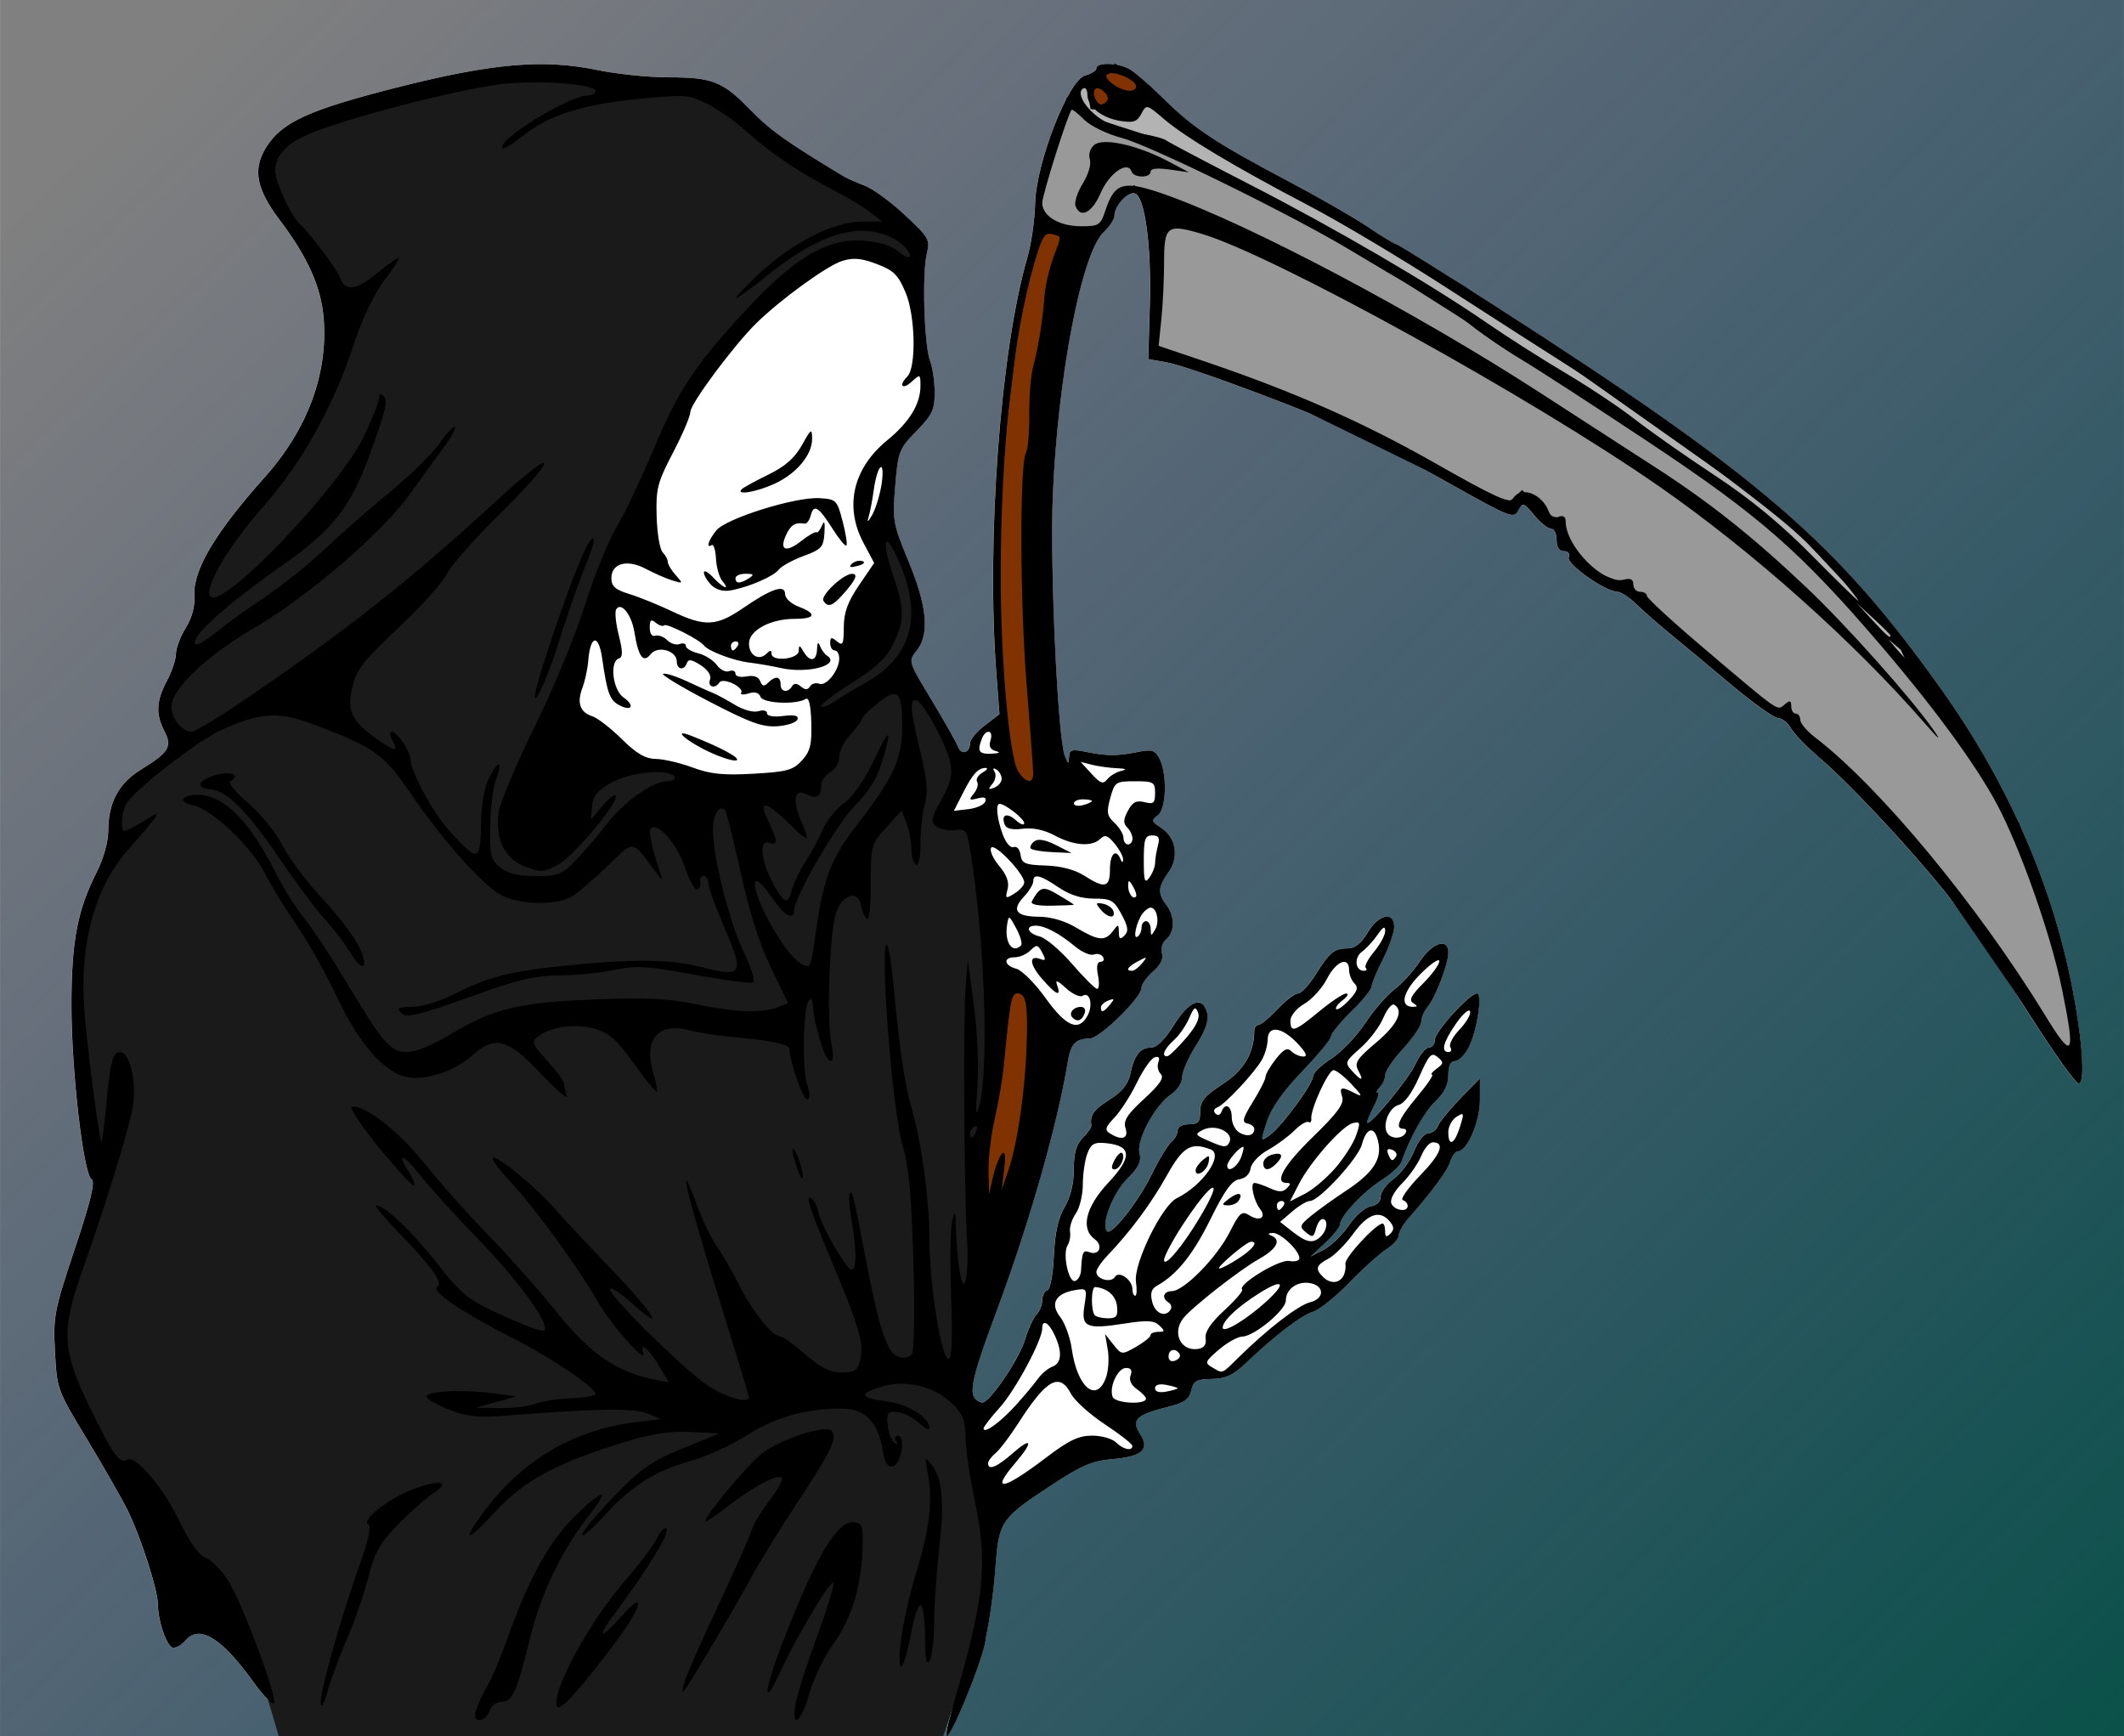 <?xml version="1.0" encoding="UTF-8"?>
<svg width="132.85mm" height="108.58mm" version="1.1" viewBox="0 0 470.72 384.75" xmlns="http://www.w3.org/2000/svg" xmlns:xlink="http://www.w3.org/1999/xlink">
<rect x="0" y="0" width="470.72" height="384.75" fill="#808080" stroke="none"/>
<defs>
<linearGradient id="a" x1="2078.5" x2="1677.1" y1="-17.022" y2="-432.04" gradientUnits="userSpaceOnUse">
<stop stop-color="#085047" offset="0"/>
<stop stop-color="#123176" stop-opacity="0" offset="1"/>
</linearGradient>
</defs>
<g transform="translate(-1607.4 415.92)">
<rect x="1478.5" y="-497.19" width="709.44" height="543.06" ry="271.53" fill="url(#a)"/>
<path d="m1853-401.75c-1.484-0.03-2.644 0.28-2.644 0.947 0 0.54-1.108 1.26-2.463 1.6-3.704 0.93-10.91 19.363-11.109 28.42-0.079 3.575-0.86 8.975-1.736 12-5.988 20.659-9.105 62.69-6.844 92.314l0.674 8.815-3.262 2.486c-1.793 1.367-3.26 3.112-3.26 3.877 0 2.218-1.947 2.812-2.695 0.822-0.375-0.997-3.01-5.665-5.855-10.373-5.144-8.51-5.165-8.574-3.312-10.861 2.929-3.617 2.379-9.812-1.76-19.811-3.464-8.369-3.593-9.106-2.957-16.762 0.635-7.643 0.85-8.196 4.707-12.131 3.482-3.552 4.035-4.729 4.035-8.5 0-2.408-0.466-5.577-1.027-7.043-1.3-3.395-1.789-19.277-0.73-23.697 0.764-3.189 0.508-3.642-4.893-8.668-3.134-2.917-7.12-5.828-8.855-6.469-1.736-0.641-3.831-1.571-4.656-2.066-12.527-7.523-16.279-10.188-20.584-14.621-6.248-6.434-8.454-7.312-18.373-7.312-4.305 0-11.357-0.731-15.672-1.623-12.032-2.488-23.326-1.492-44.645 3.936-19.394 4.938-25.311 7.662-28.76 13.242-2.986 4.831-2.163 9.181 3.045 16.078 6.232 8.255 9.177 14.845 9.734 21.787 0.984 12.262-3.578 24.575-13.02 35.143-11.016 12.33-15.991 20.697-15.625 26.273 0.155 2.356-0.534 4.913-1.928 7.164-1.192 1.925-2.17 4.514-2.17 5.754 0 1.24-0.904 3.932-2.004 5.984-2.375 4.432-2.516 7.361-0.541 11.18 1.767 3.416 0.995 4.66-5.285 8.535-4.892 3.018-7.174 7.328-7.174 13.549 0 2.358-1.053 6.145-2.508 9.016-4.316 8.517-5.633 15.39-5.648 29.482-0.016 14.496 2.644 37.564 4.461 38.688 0.851 0.526-0.171 4.779-3.686 15.316-4.6 13.792-4.84 15.042-4.426 22.943 0.432 8.232 0.537 8.519 7.014 19.205 3.616 5.966 7.698 13.098 9.07 15.848 2.864 5.738 6.718 17.691 6.729 20.855 0.01 3.862 2.061 9.645 3.42 9.645 0.732 0 1.89-0.675 2.574-1.5 3.113-3.751 7.992-0.853 15.068 8.953 2.363 3.275 4.472 5.43 4.686 4.789 0.251-0.752-1.026-4.935-2.775-9.816l15.014 0.83c-1.176 4.392-1.935 7.795-1.887 8.895 0.065 1.457 0.655 0.448 1.553-2.65 0.443-1.529 1.242-3.809 2.127-6.146 11.38-0.203 21.675-4.748 34.774 1.924-0.606 1.375-1.169 2.574-1.553 3.223-0.978 1.65-2.084 4.013-2.459 5.25-0.495 1.636-0.272 2.25 0.818 2.25 0.825 0 1.786-0.9 2.135-2s1.49-2 2.533-2c1.873 0 2.847-1.065 4.414-6.396l9.699 0.537c-1.49 3.367-2.194 5.973-1.607 6.922 0.454 0.734 2.969-1.704 6.967-6.627 7.849 2.74 15.251 4.138 21.199 1.174-0.043 0.13-0.108 0.307-0.129 0.391-0.471 1.912-0.372 2.147 0.42 1 0.211-0.306 0.536-0.817 0.863-1.328l17.393 0.963c-0.315 1.613 0.012 1.76 1.002 0.055l5.975 0.33c-0.454 1.531-0.818 2.845-0.924 3.496-0.925 5.702 1.284 4.013 3.068-2.346 0.09-0.319 0.202-0.666 0.318-1.014 11.763-3.089 19.99-0.872 28.414 1.047l3.172 2.516c-0.056 0.191-0.096 0.339-0.152 0.531-5.605 19.329 7.438-11.191 7.375-15.584 0.805-3.47 1.754-10.328 2.111-15.238 0.765-10.52 1.103-11.017 12.607-18.57 6.487-4.259 8.909-5.285 13.334-5.652 6.586-0.546 8.355-2.171 6.104-5.607-1.997-3.048-0.816-4.215 5.977-5.906 3.812-0.949 4.905-1.7 5.375-3.691 0.503-2.131 1.175-2.509 4.543-2.561 3.089-0.048 4.739-0.812 7.562-3.5 6.407-6.099 12.33-10.628 14.891-11.387 1.374-0.407 4.973-3.294 7.998-6.416s6.737-6.466 8.25-7.43 2.75-2.352 2.75-3.084 1.012-2.483 2.25-3.891c5.294-6.024 8.51-10.404 9.174-12.494 0.391-1.23 1.137-2.238 1.658-2.238 2.063 0 4.914-6.573 4.914-11.342v-4.842l-4.348 4.473c-2.391 2.46-4.627 5.202-4.969 6.092s-1.313 1.619-2.16 1.619c-0.863 0-2.246 1.763-3.146 4.014-0.883 2.207-2.905 4.938-4.492 6.068s-2.885 2.892-2.885 3.916c0 1.157-0.837 1.983-2.209 2.182-1.223 0.177-3.381 2.056-4.842 4.211-1.45 2.14-3.944 4.569-5.543 5.4l-2.906 1.512 3.25-3.053c1.788-1.679 3.25-3.512 3.25-4.074 0-1.757 5.161-7.251 9.215-9.811 2.134-1.347 4.138-3.219 4.453-4.158 1.705-5.084 5.049-11.021 7.523-13.357 1.902-1.796 2.809-3.65 2.809-5.75 0-2.064 0.493-3.1 1.475-3.1 0.811 0 2.167-1.342 3.016-2.982 1.863-3.601 3.161-12.018 1.854-12.018-1.62 0-9.344 8.503-9.344 10.287 0 0.942-0.59 1.713-1.309 1.713-0.719 0-2.079 1.688-3.022 3.75-1.555 3.402-10.67 14.334-10.67 12.797 0-0.356 0.686-1.973 1.525-3.596 0.839-1.623 1.198-2.951 0.799-2.951s-0.185-0.539 0.475-1.199 1.203-1.897 1.213-2.75 1.807-3.482 4-5.844c2.193-2.361 3.988-5.027 3.988-5.922 0-0.895 0.604-2.339 1.344-3.207 1.764-2.071 4.656-9.583 4.656-12.098 0-3.396-3.526-2.297-6.357 1.982-1.442 2.179-3.962 4.951-5.6 6.162-1.638 1.211-4.569 4.6-6.514 7.529-1.945 2.929-5.335 6.46-7.533 7.848s-3.996 3.147-3.996 3.91c0 1.718-7.083 11.256-9.74 13.117-1.91 1.338-1.92 1.27-0.463-3.156 0.989-3.005 3.624-6.744 7.846-11.135 3.496-3.637 6.357-7.109 6.357-7.717 0-0.608 2.025-3.092 4.5-5.521s4.5-4.922 4.5-5.539 1.121-3.335 2.494-6.041c1.373-2.706 2.5-5.932 2.5-7.17 0.01-3.559-3.462-2.819-5.863 1.25-1.393 2.362-2.807 3.505-4.348 3.516-3.095 0.021-4.045 0.783-7.146 5.734-1.464 2.337-3.233 4.25-3.93 4.25-0.697 0-2.753 1.575-4.568 3.5s-3.715 3.5-4.221 3.5-0.924 0.562-0.924 1.25c-0.022 4.943-2.314 8.815-7.027 11.869-4.029 2.611-4.967 3.752-4.967 6.049 0 2.354-0.422 2.832-2.5 2.832-1.457 0-2.5 0.574-2.5 1.377 0 0.758-0.625 1.896-1.389 2.529-0.763 0.633-2.765 3.952-4.449 7.373-2.97 6.034-8.798 13.419-9.799 12.418-1.4-1.4 1.249-8.376 4.361-11.488 2.665-2.665 3.298-3.977 2.828-5.85-0.728-2.9 3.504-10.695 7.078-13.037 1.302-0.853 2.369-2.538 2.369-3.742 0-1.204 1.381-4.367 3.07-7.031 2.131-3.36 2.89-5.563 2.481-7.195-0.981-3.908-3.95-2.841-7.361 2.647-1.979 3.183-3.806 5-5.027 5-2.437 0-3.748 1.637-4.637 5.793-0.502 2.346-1.829 4.005-4.615 5.764-3.536 2.232-4.386 3.433-4.029 5.693 0.065 0.412-0.781 1.65-1.881 2.75-1.46 1.46-2 3.334-2 6.943 0 3.178-0.73 6.176-2.041 8.398-1.417 2.402-2.143 5.69-2.381 10.77-0.197 4.212-0.817 7.469-1.461 7.684-0.615 0.205-1.117 1.202-1.117 2.217 0 1.015-0.58 2.441-1.287 3.168-0.707 0.727-1.834 3.179-2.504 5.449-1.344 4.558-8.173 14.508-9.639 14.045-3.264-1.03-2.812-3.783 3.334-20.32 7.31-19.668 13.474-41.289 15.779-55.354 0.624-3.808 1.735-4.958 4.816-4.99 2.237-0.023 11.5-9.091 11.5-11.258 0-0.765 1.15-2.39 2.555-3.611 1.677-1.458 2.355-2.846 1.977-4.039-0.326-1.028 0.084-2.367 0.945-3.082 1.929-1.601 1.954-5.066 0.055-7.578-1.972-2.608-1.892-4.023 0.414-7.232 2.438-3.392 1.744-7.711-1.592-9.896-2.161-1.416-2.233-1.681-0.742-2.772 1.931-1.412 2.135-9.278 0.328-12.654-0.967-1.806-1.672-2.01-4.787-1.387-4.604 0.921-6.713 0.918-11.404-0.016-3.258-0.649-3.757-0.499-3.812 1.135-0.056 1.674-0.157 1.648-0.92-0.24-1.556-3.853-3.315-41.48-2.682-57.379 1.05-26.36 6.397-54.169 11.287-58.701 1.308-1.212 2.377-2.85 2.377-3.641 0-2.333 3.347-5.746 4.75-4.844 2.121 1.363 3.477 12.124 3.105 24.648l-0.355 11.965 4 0.705c5.302 0.937 35.279 12.235 43.5 16.395 3.575 1.809 12.565 6.697 19.976 10.861 12.709 7.142 13.535 7.461 14.525 5.609 1.002-1.873 1.164-1.826 3.514 1.02 1.355 1.64 3.031 2.982 3.725 2.982 0.694 0 1.26 1.125 1.26 2.5 0 1.629 0.56 2.5 1.607 2.5 0.964 0 1.393 0.558 1.072 1.395-0.555 1.447 8.198 7.606 10.811 7.606 0.746 0 2.629 1.238 4.184 2.75s4.851 4.408 7.326 6.434c2.475 2.025 8.55 7.083 13.5 11.238 4.95 4.156 9.712 7.56 10.582 7.566 0.87 6e-3 2.156 1.024 2.859 2.262 0.703 1.238 3.593 4.218 6.42 6.623 7.479 6.362 23.603 23.92 30.682 33.412 3.369 4.518 10.477 15.063 15.793 23.434 5.316 8.37 10.202 15.233 10.857 15.25 1.708 0.045 0.658-11.982-2.178-24.969-4.681-21.433-14.27-42.695-27.943-61.957-23.473-33.068-40.432-47.665-99.262-85.438-11.654-7.483-21.466-13.605-21.805-13.605-0.338 0-3.178-1.725-6.311-3.832-3.132-2.107-11.095-6.682-17.695-10.166-16.066-8.482-20.972-11.727-27.574-18.242-3.066-3.026-6.523-6.01-7.684-6.631-1.296-0.694-3.104-1.065-4.59-1.096z" fill="#fff"/>
<path d="m1666.1-377.27 3.588-8.772 44.657-12.759 21.93-0.797 11.962 2.791 17.145 1.595 18.74 14.354 27.113 18.74v13.158l0.399 13.557 1.994 5.981-1.196 5.183-7.576 7.974v18.341l4.386 8.772 1.994 11.164-3.19 10.367 12.759 21.132 13.557 91.706-14.354 47.448 6.38 30.702v15.949l-9.968 29.505-147.13 0.399-5.183-17.544-36.284-47.847-7.177-19.936 0.797-9.968 7.576-28.708-5.183-37.48 2.791-21.93 5.582-15.55 1.994-11.164 13.158-9.171-3.588-9.171 5.582-16.348 2.791-5.981 1.994-9.968 19.936-26.316 9.968-22.328-5.183-16.746z" fill="#1a1a1a" fill-rule="evenodd"/>
<path d="m1797-361.61-8.457 4.793-21.711 16.916-23.963 45.393-13.533 43.701 28.475 5.357 17.48 5.356 12.969-7.611-0.562-13.252 5.92-4.229 7.894-18.607 1.41-17.199 2.254-14.66 6.203-9.023 1.691-5.074-1.127-7.611-3.102-18.891-11.842-5.357zm31.859 106.01-4.793 2.256-7.894 20.018 6.768-0.564 5.355 35.807 5.639-0.846 6.768 11.842 10.432-1.41 10.713-13.533 4.512-8.459-3.666-7.33 2.82-6.766v-6.203l-5.357-2.256 4.793-4.793-1.691-9.021-9.021-0.564-8.74-1.691 0.846 5.92-13.252 2.539-4.229-14.943zm84.863 43.701-4.793 5.92-4.51 1.973-4.23 4.512-4.51 4.793-8.178 6.484-3.1 9.586-8.74 6.484-0.564 4.231-4.229 2.818-11.842 19.172-6.768 4.793-1.691-7.894 7.613-9.586 0.281-7.049 9.305-12.404 6.484-12.123-1.129-3.666-1.973 1.129-5.639 8.457-4.229 1.41-3.947 7.894-7.049 10.148-3.102 1.693-1.127 10.994-2.256 5.922-1.691 14.379-9.023 18.326-9.867 14.941 2.82 15.789 20.58-10.713 12.688-0.283 0.564-1.408-4.793-7.332 14.379-3.383 0.564-4.793 3.947-0.846 7.047-0.564 9.023-9.021 6.766-5.074 5.074-1.975 6.768-7.894 7.895-5.639 0.562-3.947 3.102-2.254 7.049-11.277 2.537-2.256 3.102-4.512 0.283-5.357-4.23 2.539-2.537 3.664-2.818 1.129-3.385 7.047-4.229 2.82-1.41 5.074-4.51 1.975-5.357 6.766-5.357 4.229-3.102-2.537 3.385-1.408 2.818-3.666 0.846-4.229 13.533-9.586 1.129-3.385 7.893-13.25 1.693-5.639 1.973-1.975 4.512-6.201v-6.486l-7.049 8.178-0.846 2.818-2.537 0.564-7.894 12.404-5.076 3.947-3.664 5.639-6.484 8.459-7.613 4.229 1.41-4.793-0.564-3.102 6.484-7.611 8.178-5.922 4.51-9.586 9.869-14.379 4.51-8.738-0.281-3.102-5.076 4.51-6.201 6.203-6.768 9.586-8.176 5.92-6.484 12.971-8.459 4.51 1.41-8.74 7.613-7.611 4.51-6.768 10.15-11.277 5.074-10.432 0.564-5.074-1.41-0.281zm-31.188 48.744 2.193 2.592-4.785 5.783-10.168 17.145-7.176 5.781 4.186-14.354 8.773-7.975 2.791-5.383 4.186-3.59zm0 18.143 5.184 5.184-10.766 6.979-3.389 2.59 8.971-14.752zm10.367 11.762-3.988 7.975-10.564 5.981-0.6-4.783 7.775-6.979 7.377-2.193z" fill="#fff" fill-rule="evenodd"/>
<path d="m1848.3-397.98-3.947 3.947 6.203 5.639 14.097 5.075 40.881 20.863 47.93 30.167 43.419 29.604 34.96 36.37-4.229-9.022-24.811-26.502-71.049-50.185-60.335-34.678-9.586-9.304z" fill="#b3b3b3" fill-rule="evenodd" stroke="#000" stroke-width="1px"/>
<path d="m1854.9-400.99-6.379 2.99 0.996 5.781 7.377 0.598 4.783-4.984-6.777-4.385zm-17.344 35.287-4.387 17.941-3.787 31.1-1.197 31.301 1.596 32.496 2.99 11.961 6.977-1.994-2.191-62.6 7.574-59.01-7.574-1.195zm-2.592 167.86-6.182 0.398-2.391 27.91-3.391 16.547 4.984 9.969 11.363-32.895-4.385-21.93z" fill="#803300" fill-rule="evenodd" stroke="#000" stroke-width="1px"/>
<path d="m1845.2-393.75 2.819 3.947 16.634 5.357 34.396 18.044 48.494 30.731 35.242 23.119 17.762 13.251 32.423 33.833 21.427 32.141 9.022 25.374 4.229 24.529-3.383 1.41-32.987-47.93-25.656-24.247-2.819-4.229h-3.101l-28.194-23.683-3.947-3.947-7.33-2.819-6.767-8.176-1.128-3.665-2.819-0.846-4.793-5.075-3.383 3.101-52.441-25.656-26.22-9.022 0.846-32.705-4.793-3.383-4.511 2.537-1.41 5.357-5.639 3.101-9.868-4.229 0.564-6.203 4.229-14.097z" fill="#999" fill-rule="evenodd" stroke="#000" stroke-width="1px"/>
<path d="m1818.5-37.533c7.073-24.078 7.897-31.671 4.958-45.659-1.145-5.45-2.082-11.897-2.082-14.327 0-3.521-0.577-4.995-2.842-7.26-3.788-3.788-9.915-5.416-15.116-4.016-5.746 1.547-5.701 2.655 0.138 3.346 4.92 0.583 9.82 3.583 9.82 6.014 0 0.55-1.029 0.033-2.287-1.148-1.258-1.182-3.395-2.272-4.75-2.424-2.155-0.242-2.437 0.087-2.253 2.634 0.116 1.601 0.744 3.401 1.397 4 0.872 0.801 0.999 0.758 0.481-0.16-0.388-0.688-0.201-1.25 0.417-1.25 1.811 0 0.75 6.435-1.119 6.789-1.185 0.224-1.78-0.732-2.238-3.591-0.989-6.188-3.962-9.198-9.084-9.198-7.957 0-14.812 1.928-21.012 5.91-3.329 2.138-8.752 4.643-12.052 5.567-8.265 2.314-13.347 5.48-19.367 12.067-2.823 3.089-5.133 5.082-5.133 4.429s3.194-4.481 7.098-8.508c6.069-6.259 8.28-7.803 15.25-10.643l8.152-3.323-6.458-0.303c-4.821-0.226-8.622 0.369-15 2.348-14.915 4.63-21.9 8.417-28.292 15.341-6.146 6.656-7.572 6.909-2.902 0.514 8.656-11.855 20.08-18.675 34.145-20.385l5.508-0.669-3-1.26c-2.947-1.238-11.654-1.102-31.5 0.491-6.104 0.49-8.43 0.235-12.5-1.37-2.75-1.085-5-2.362-5-2.84 0-1.222 7.972-1.657 14.5-0.793l5.5 0.728-9 2.5 5.185 0.098c2.852 0.054 6.414-0.369 7.917-0.94 1.502-0.571 5.128-1.134 8.057-1.25 2.929-0.116 5.329-0.528 5.333-0.916 0.017-1.44-9.352-7.779-18.276-12.365-11.794-6.061-18.286-10.46-16.795-11.382 1.4-0.865-1.026-4.256-8.8-12.299-3.057-3.163-5.204-5.75-4.772-5.75 1.92 0 7.976 5.732 13.53 12.807 5.545 7.064 6.738 8.013 14.581 11.609 4.698 2.154 8.822 3.637 9.163 3.295 1.349-1.349-5.412-10.709-14.596-20.211-5.316-5.5-11.151-11.933-12.966-14.296-3.517-4.579-5.375-5.142-2.504-0.759 0.943 1.44 1.488 2.845 1.21 3.123-0.278 0.278-3.721-3.446-7.652-8.276s-6.683-8.935-6.117-9.124c2.398-0.8 10.449 5.423 15.915 12.301 3.207 4.036 9.691 11.319 14.408 16.184s11.638 12.672 15.379 17.347c7.023 8.776 13.028 12.899 21.171 14.534l3.369 0.677-1.869-3.182c-2.394-4.076-4.672-6.119-3.813-3.42 0.927 2.914-7.093-6.13-10.129-11.422-4.34-7.566-14.366-21.31-19.267-26.414-2.497-2.6-4.251-5.016-3.898-5.369 0.717-0.717 9.918 6.871 13.653 11.258 1.328 1.56 6.874 7.491 12.325 13.179 9.806 10.233 12.648 14.903 4.698 7.721-2.263-2.045-4.389-3.444-4.724-3.109-0.91 0.91 16.589 18.179 21.874 21.588 4.019 2.592 8.912 3.935 8.912 2.446 0-0.282-3.15-10.658-7-23.058-6.893-22.199-9.176-32.071-4.514-19.515 1.31 3.528 3.262 7.606 4.338 9.061s3.308 5.319 4.961 8.585c3.073 6.076 7.343 11.439 9.107 11.439 0.543 0 3.067 1.8 5.609 4 3.45 2.986 5.489 4 8.042 4 2.827 0 3.53-0.44 4.057-2.537 0.927-3.696 0.057-6.908-5.449-20.116-5.785-13.875-6.78-16.855-5.334-15.961 0.567 0.35 1.306 1.869 1.644 3.375 0.338 1.506 2.121 5.169 3.962 8.139 2.904 4.684 3.435 5.126 4.006 3.328 0.362-1.14 0.138-5.057-0.497-8.705-0.635-3.648-0.901-6.886-0.592-7.196 0.619-0.619 0.66-0.451 3.576 14.673 2.995 15.531 4.749 20.758 7.231 21.546 1.308 0.415 2.441 0.154 2.994-0.689 0.495-0.755 0.626-10.007 0.295-20.857-0.45-14.774-1.04-20.954-2.436-25.5-2.224-7.246-5.175-46.01-3.365-44.2 0.348 0.349 1.005 4.586 1.459 9.417 1.302 13.859 2.435 21.505 3.968 26.783 2.186 7.525 3.939 20.335 3.937 28.77 0 10.239 2.626 26.73 4.26 26.73 0.706 0 0.886-4.497 0.548-13.75-0.276-7.562-0.173-15.1 0.228-16.75 0.629-2.584 0.748-2.306 0.859 2 0.071 2.75 0.423 6.78 0.783 8.957 1.016 6.149 2.13 1.449 1.65-6.957-0.649-11.36-0.867-48.46-0.325-55.5l0.5-6.5 1.347 10.126c0.763 5.739 1.102 13.537 0.781 18-0.432 6.02-0.339 7.05 0.396 4.374 2.081-7.574 1.375-33.818-1.425-53-1.231-8.437-1.261-8.498-4.006-8.199-1.521 0.166-3.398-0.224-4.172-0.866-1.189-0.986-0.998-1.895 1.232-5.862 2.054-3.654 2.494-5.457 1.984-8.134-0.763-4.002-6.222-13.939-7.658-13.939-1.419 0-1.224 2.214 1.003 11.429 1.52 6.289 1.754 9.002 1 11.63-0.541 1.885-0.983 5.819-0.983 8.743 0 3.289-0.381 5.08-1 4.698-0.55-0.34-1-1.912-1-3.494 0-1.582-0.483-4.143-1.073-5.691l-1.073-2.815-3.427 3.735c-3.355 3.657-3.427 3.919-3.427 12.45 0 5.22-0.362 8.334-0.903 7.765-0.497-0.522-1.065-1.85-1.264-2.95-0.639-3.543-4.174-2.46-5.535 1.695-1.452 4.433-2.12 23.786-1.003 29.055 1.117 5.267-0.905 4.851-2.427-0.5-1.357-4.771-1.494-5.423-1.731-8.25-0.116-1.388-0.409-1.62-0.957-0.757-1.202 1.892-1.391 15.571-0.257 18.554 0.597 1.571 0.632 2.86 0.087 3.197-0.838 0.518-4.009-8.242-4.009-11.075 0-1.175-4.187-2.043-14-2.901-2.475-0.217-6.271-0.843-8.435-1.392-6.832-1.734-10.014 2.248-7.733 9.68 0.607 1.976 0.937 3.759 0.734 3.961-0.203 0.203-2.472-2.579-5.043-6.181-3.672-5.145-5.495-6.796-8.502-7.697-4.226-1.266-9.65-0.611-12.561 1.517-1.802 1.317-1.719 1.566 1.826 5.49 2.042 2.261 3.713 4.522 3.713 5.026 0 0.503 0.279 1.74 0.619 2.747 0.341 1.008-2.264-1.206-5.787-4.918-7.482-7.884-10.057-8.516-15.437-3.792-3.863 3.392-10.3 5.442-14.318 4.559-5.014-1.101-10.5-7.391-15.28-17.517-2.466-5.225-6.559-12.512-9.095-16.193s-5.732-8.904-7.102-11.608c-2.915-5.753-11.729-14.075-15.76-14.881-3.43-0.686-2.747-2.32 0.968-2.315 5.88 8e-3 11.508 5.731 17.698 17.996 1.527 3.025 4.239 7.3 6.027 9.5 1.788 2.2 5.807 8.275 8.932 13.5 8.423 14.087 10.07 16 13.776 16 1.901 0 5.796-1.605 9.878-4.072 9.211-5.566 14.97-6.937 31.881-7.594 11.232-0.436 16.237-0.199 22.208 1.051 8.694 1.821 14.527 2.046 18.076 0.697l2.414-0.918-3.81-7.832c-2.538-5.216-4.784-12.272-6.725-21.125-1.603-7.311-3.166-13.543-3.472-13.85-1.297-1.297-2.689 1.025-2.669 4.452 0.036 6.18 3.632 20.444 6.805 26.994 1.649 3.404 2.591 6.44 2.094 6.747-0.497 0.307-6.336-0.45-12.975-1.683-10.513-1.952-12.812-2.088-17.818-1.054-3.161 0.653-8.645 1.191-12.187 1.196-4.838 7e-3 -8.928 0.898-16.44 3.584-15.614 5.582-17.308 5.999-18.695 4.613-0.94-0.94-0.386-1.205 2.523-1.205 2.127 0 6.197-1.246 9.475-2.901 7.628-3.851 12.555-5.089 25.159-6.321 15.01-1.468 22.654-1.358 29.667 0.428 8.95 2.279 9.369 1.568 5.029-8.536-2.012-4.684-3.659-9.226-3.659-10.093s-0.47-1.577-1.044-1.577-0.912 0.576-0.75 1.28c0.162 0.704-0.119 1.491-0.623 1.75-0.504 0.259-1.757-2.005-2.784-5.03-1.752-5.162-6.076-10.057-7.566-8.567-0.569 0.569 0.335 4.731 2.185 10.067 0.549 1.582 0.316 1.489-1.113-0.446-5.341-7.232-4.582-7.127-10.492-1.45-2.923 2.808-6.427 5.845-7.787 6.75-3.172 2.111-11.19 2.137-15.588 0.05-4.073-1.933-12.963-11.831-20.485-22.81-5.957-8.695-7.831-10.026-21.303-15.138-7.867-2.985-11.818-2.773-20.439 1.095-5.455 2.448-19.626 13.484-21.278 16.572-1.058 1.978-1.259 5.877-0.302 5.877 0.347 0 2.26-0.993 4.25-2.206 3.315-2.022 3.495-2.043 2.146-0.25-0.809 1.076-3.212 3.903-5.34 6.281-7.53 8.42-10.965 20.456-10.039 35.175 0.445 7.075 3.283 29.266 3.809 29.793 0.179 0.179 0.623-2.963 0.986-6.984 0.937-10.377 1.524-12.809 3.094-12.809 2.484 0 3.985 7.522 2.664 13.345-1.515 6.673-6.135 21.52-10.629 34.155-5.133 14.435-4.944 18.375 1.515 31.585 5.043 10.312 6.489 12.294 8.199 11.237 1.737-1.074 7.984 6.304 11.427 13.495 2.338 4.883 4.286 7.614 5.856 8.211 1.294 0.492 3.567 2.817 5.05 5.167 3.07 4.864 10.718 25.284 10.13 27.048-0.214 0.641-2.322-1.514-4.685-4.789-7.076-9.806-11.955-12.705-15.068-8.954-0.685 0.825-1.844 1.5-2.575 1.5-1.359 0-3.409-5.782-3.419-9.645-0.01-3.164-3.865-15.117-6.729-20.855-1.373-2.75-5.454-9.882-9.07-15.848-6.476-10.686-6.581-10.973-7.013-19.205-0.415-7.902-0.174-9.151 4.426-22.943 3.514-10.538 4.537-14.789 3.686-15.315-1.817-1.123-4.477-24.192-4.461-38.688 0.015-14.092 1.332-20.966 5.648-29.484 1.455-2.871 2.508-6.658 2.508-9.015 0-6.221 2.282-10.531 7.174-13.549 6.28-3.875 7.05-5.119 5.284-8.535-1.975-3.819-1.833-6.746 0.543-11.178 1.1-2.052 2.002-4.746 2.004-5.985 0-1.24 0.979-3.829 2.17-5.754 1.393-2.251 2.081-4.808 1.926-7.164-0.366-5.576 4.611-13.944 15.627-26.274 9.441-10.568 14.003-22.881 13.019-35.143-0.557-6.943-3.501-13.532-9.734-21.787-5.207-6.897-6.031-11.246-3.045-16.077 3.449-5.58 9.366-8.305 28.76-13.242 21.318-5.428 32.611-6.423 44.643-3.934 4.314 0.892 11.367 1.622 15.672 1.622 9.919 0 12.126 0.878 18.374 7.312 4.305 4.434 8.058 7.099 20.584 14.622 0.825 0.495 2.92 1.425 4.656 2.066 1.736 0.641 5.721 3.551 8.855 6.468 5.401 5.026 5.656 5.479 4.892 8.668-1.059 4.42-0.569 20.303 0.731 23.699 0.561 1.466 1.023 4.635 1.026 7.043 0 3.772-0.553 4.948-4.035 8.5-3.857 3.935-4.072 4.488-4.707 12.131-0.636 7.656-0.506 8.393 2.958 16.762 4.139 9.998 4.689 16.193 1.76 19.81-1.852 2.288-1.833 2.351 3.311 10.861 2.846 4.708 5.481 9.376 5.856 10.373 0.749 1.99 2.696 1.396 2.696-0.822 0-0.765 1.467-2.509 3.26-3.877l3.26-2.486-0.673-8.815c-2.261-29.625 0.855-71.655 6.843-92.315 0.877-3.025 1.659-8.425 1.738-12 0.2-9.057 7.405-27.49 11.11-28.42 1.355-0.34 2.463-1.06 2.463-1.599 0-1.336 4.647-1.24 7.242 0.148 1.161 0.621 4.618 3.605 7.684 6.63 6.602 6.516 11.508 9.761 27.574 18.243 6.6 3.484 14.563 8.059 17.695 10.166 3.132 2.107 5.972 3.831 6.31 3.831 0.338 0 10.151 6.122 21.805 13.605 58.83 37.773 75.787 52.369 99.26 85.437 13.673 19.262 23.263 40.525 27.944 61.958 2.836 12.987 3.885 25.014 2.178 24.969-0.655-0.017-5.541-6.88-10.858-15.25-5.316-8.37-12.422-18.915-15.792-23.433-7.078-9.492-23.204-27.052-30.683-33.413-2.827-2.405-5.716-5.385-6.419-6.622s-1.99-2.255-2.86-2.262c-0.87-6e-3 -5.631-3.412-10.581-7.567-4.95-4.156-11.025-9.213-13.5-11.238s-5.772-4.92-7.327-6.433-3.437-2.75-4.184-2.75c-2.613 0-11.366-6.158-10.811-7.605 0.321-0.837-0.108-1.395-1.072-1.395-1.047 0-1.607-0.87-1.607-2.5 0-1.375-0.567-2.5-1.261-2.5-0.694 0-2.369-1.342-3.724-2.982-2.35-2.845-2.512-2.892-3.514-1.019-0.991 1.851-1.816 1.532-14.526-5.609-7.411-4.165-16.4-9.052-19.975-10.861-8.221-4.16-38.198-15.458-43.5-16.394l-4-0.707 0.354-11.963c0.371-12.525-0.985-23.286-3.106-24.65-1.403-0.902-4.748 2.511-4.748 4.845 0 0.79-1.07 2.429-2.378 3.641-4.891 4.532-10.238 32.34-11.287 58.701-0.633 15.899 1.125 53.525 2.682 57.378 0.763 1.888 0.864 1.915 0.92 0.241 0.055-1.634 0.555-1.783 3.813-1.134 4.691 0.934 6.799 0.937 11.403 0.016 3.115-0.623 3.82-0.419 4.787 1.387 1.807 3.376 1.603 11.242-0.327 12.654-1.491 1.09-1.42 1.355 0.742 2.771 3.335 2.185 4.03 6.505 1.593 9.897-2.306 3.21-2.387 4.624-0.415 7.232 1.9 2.512 1.875 5.976-0.054 7.578-0.861 0.715-1.272 2.053-0.946 3.082 0.379 1.194-0.3 2.581-1.977 4.039-1.405 1.222-2.554 2.847-2.554 3.612 0 2.167-9.263 11.235-11.5 11.258-3.081 0.032-4.191 1.182-4.815 4.99-2.305 14.065-8.469 35.686-15.779 55.354-6.146 16.537-6.598 19.29-3.335 20.32 1.466 0.463 8.294-9.488 9.639-14.046 0.67-2.271 1.796-4.723 2.504-5.45 0.707-0.727 1.286-2.152 1.286-3.167 0-1.015 0.503-2.013 1.119-2.218 0.644-0.215 1.264-3.472 1.46-7.684 0.237-5.08 0.964-8.366 2.381-10.768 1.312-2.223 2.04-5.221 2.04-8.4 0-3.61 0.539-5.482 2-6.943 1.1-1.1 1.947-2.337 1.882-2.75-0.357-2.26 0.493-3.462 4.029-5.694 2.786-1.759 4.114-3.416 4.615-5.763 0.889-4.156 2.2-5.794 4.637-5.794 1.222 0 3.048-1.817 5.027-5 3.412-5.488 6.381-6.556 7.362-2.647 0.41 1.632-0.35 3.836-2.481 7.196-1.689 2.664-3.071 5.828-3.071 7.032 0 1.204-1.065 2.887-2.368 3.741-3.574 2.342-7.806 10.137-7.078 13.038 0.47 1.873-0.165 3.185-2.829 5.85-3.112 3.112-5.76 10.089-4.36 11.489 1.001 1.001 6.829-6.385 9.799-12.418 1.684-3.421 3.686-6.739 4.45-7.372 0.763-0.633 1.388-1.772 1.388-2.529 0-0.803 1.043-1.378 2.5-1.378 2.078 0 2.5-0.478 2.5-2.832 0-2.297 0.938-3.439 4.967-6.05 4.713-3.054 7.006-6.926 7.028-11.868 0-0.688 0.419-1.25 0.924-1.25s2.404-1.575 4.22-3.5 3.872-3.5 4.569-3.5c0.697 0 2.465-1.913 3.929-4.25 3.101-4.951 4.052-5.714 7.147-5.735 1.541-0.01 2.955-1.153 4.349-3.515 2.401-4.069 5.87-4.809 5.863-1.25 0 1.238-1.127 4.464-2.5 7.17-1.373 2.706-2.496 5.425-2.496 6.042s-2.025 3.11-4.5 5.539-4.5 4.913-4.5 5.521c0 0.608-2.861 4.08-6.357 7.717-4.222 4.391-6.857 8.131-7.846 11.136-1.457 4.426-1.447 4.495 0.463 3.156 2.657-1.861 9.739-11.4 9.739-13.118 0-0.763 1.799-2.522 3.997-3.91s5.588-4.92 7.533-7.849c1.945-2.929 4.876-6.317 6.514-7.528 1.638-1.211 4.158-3.985 5.6-6.164 2.832-4.279 6.356-5.378 6.356-1.982 0 2.515-2.891 10.028-4.655 12.099-0.74 0.868-1.345 2.311-1.345 3.207 0 0.895-1.794 3.56-3.987 5.921-2.193 2.361-3.993 4.991-4 5.843-0.01 0.853-0.552 2.09-1.212 2.75s-0.873 1.2-0.474 1.2 0.039 1.328-0.8 2.95c-0.839 1.623-1.526 3.241-1.526 3.597 0 1.537 9.116-9.395 10.671-12.797 0.943-2.062 2.302-3.75 3.022-3.75 0.719 0 1.308-0.77 1.308-1.712 0-1.784 7.724-10.288 9.344-10.288 1.307 0 0.01 8.416-1.853 12.017-0.848 1.641-2.206 2.983-3.017 2.983-0.982 0-1.474 1.035-1.474 3.099 0 2.1-0.905 3.954-2.807 5.75-2.474 2.336-5.819 8.275-7.524 13.359-0.315 0.939-2.319 2.81-4.453 4.157-4.054 2.559-9.215 8.054-9.215 9.811 0 0.562-1.462 2.396-3.25 4.075l-3.25 3.053 2.906-1.511c1.599-0.831 4.093-3.262 5.543-5.402 1.46-2.155 3.621-4.033 4.844-4.21 1.372-0.199 2.207-1.024 2.207-2.182 0-1.024 1.299-2.787 2.886-3.918s3.609-3.861 4.492-6.068c0.901-2.251 2.282-4.013 3.145-4.013 0.847 0 1.819-0.728 2.161-1.619s2.577-3.631 4.969-6.092l4.348-4.473v4.842c0 4.769-2.851 11.342-4.914 11.342-0.521 0-1.267 1.007-1.657 2.237-0.663 2.09-3.881 6.471-9.175 12.495-1.238 1.408-2.25 3.159-2.25 3.891s-1.238 2.12-2.75 3.084-5.225 4.307-8.25 7.429-6.624 6.009-7.998 6.416c-2.561 0.759-8.483 5.287-14.889 11.387-2.824 2.688-4.475 3.452-7.564 3.5-3.368 0.052-4.039 0.43-4.541 2.561-0.47 1.992-1.563 2.742-5.375 3.691-6.793 1.691-7.974 2.858-5.977 5.905 2.251 3.436 0.482 5.061-6.104 5.607-4.425 0.367-6.846 1.393-13.333 5.652-11.505 7.553-11.843 8.052-12.608 18.572-0.357 4.911-1.308 11.767-2.112 15.237 0.063 4.394-12.979 34.913-7.374 15.584zm20.758-55.399c5.037-3.829 7.182-4.851 10.179-4.851 2.088 0 4.472 0.675 5.297 1.5 1.584 1.584 3.662 2.015 3.615 0.75-0.015-0.412-2.75-2.55-6.077-4.75-3.327-2.2-6.701-5.237-7.498-6.75-2.562-4.861-5.434-3.279-11.647 6.415-1.881 2.934-4.169 5.953-5.085 6.708-0.916 0.755-1.666 1.767-1.666 2.25 0 1.66 1.938 0.871 5.465-2.226 4.301-3.777 4.62-2.591 0.576 2.141-5.664 6.626-2.778 6.126 6.841-1.187zm-6.776-11.549c1.888-2.091 4.1-4.732 4.914-5.868 0.814-1.136 2.268-2.36 3.23-2.719 2.06-0.768 2.238-3.265 0.5-7.008-1.311-2.823-2.749-3.585-2.751-1.457 0 2.605-5.962 13.702-9.407 17.517-1.976 2.187-3.592 4.275-3.592 4.64 0 1.311 3.737-1.373 7.106-5.104zm28.89-1.496c0-0.381-0.906-1.331-2.018-2.11-1.271-0.89-1.788-2.026-1.393-3.057 0.425-1.107 0.099-1.64-1.002-1.64-1.844 0-3.811 4.239-2.977 6.415 0.554 1.443 7.381 1.805 7.39 0.392zm7.004-2.307c0-0.147-1.125-0.482-2.5-0.745-1.564-0.299-2.5-0.02-2.5 0.745s0.936 1.044 2.5 0.745c1.375-0.263 2.5-0.598 2.5-0.745zm-15.909-2.24c0.573-1.507 0.772-4.319 0.442-6.25l-0.599-3.51 1.837 2.316c1.818 2.292 1.87 2.297 5.027 0.5 1.754-0.999 3.192-2.153 3.196-2.566 0-0.412 0.778-0.75 1.721-0.75 1.501 0 1.532-0.175 0.25-1.406-1.177-1.131-2.703-1.213-7.785-0.42-8.458 1.32-9.591 0.799-8.815-4.049 0.599-3.749 0.547-3.831-2.125-3.368-4.314 0.748-5.557 3.024-3.253 5.954 1.052 1.337 2.208 4.536 2.571 7.11 1.19 8.445 5.402 12.046 7.533 6.44zm29.343-4.51c6.493-6.395 13.296-11.644 15.959-12.312 3.306-0.83 3.162-3.785-0.208-4.264-2.766-0.394-5.185 1.409-5.185 3.865 0 2.136-7 7.944-9.644 8.002-1.021 0.022-3.36 1.327-5.197 2.899-3.087 2.641-3.201 2.94-1.5 3.929 2.438 1.417 2.035 1.565 5.775-2.119zm-12.999-0.855c-0.873-1.412-2.435-1.044-2.435 0.573 0 0.892 0.587 1.244 1.494 0.895 0.822-0.315 1.245-0.976 0.941-1.469zm5.779-3.485c-0.193-1.408 1.163-3.425 4.153-6.181 2.441-2.25 4.215-4.314 3.943-4.587-1.094-1.094 8.236-6.772 10.436-6.351 1.24 0.237 2.254-0.04 2.254-0.616 0-1.7-4.215-5.682-5.924-5.597-1.032 0.052-1.145 0.253-0.326 0.583 2.323 0.937 1.27 2.958-2.708 5.194-4.271 2.4-14.777 10.62-16.761 13.113-2.563 3.222-0.614 7.367 3.207 6.819 1.398-0.2 1.925-0.926 1.726-2.378zm13.503-8.18c4.575-4.182 3.68-5.138-1.657-1.769-4.814 3.039-8.06 6.098-8.06 7.595 0 1.403 5.258-1.749 9.718-5.826zm-33.14 1.084c-0.249-2.334-2.135-3.991-4.827-4.244-0.928-0.087-1 5.346-0.083 6.263 0.367 0.367 1.686 0.667 2.932 0.667 1.862 0 2.214-0.478 1.979-2.686zm11.88 0.755c0.317-0.512 0.118-1.214-0.441-1.559-1.616-0.999-1.179-2.508 0.734-2.535 2.674-0.038 9.954-7.457 12.769-13.012 2.265-4.471 2.704-4.84 4.452-3.749 2.24 1.399 3.787 0.438 2.316-1.44-1.413-1.804-2.266-5.774-1.24-5.774 0.473 0 2.018 0.528 3.433 1.173 1.969 0.897 2.85 0.897 3.747 0 0.897-0.897 0.891-1.173-0.027-1.173-2.905 0-0.678-3.904 5.85-10.253 5.41-5.262 6.906-7.309 6.433-8.802-0.711-2.24-0.204-2.386 2.833-0.816 1.773 0.917 1.631 0.54-0.753-2-1.615-1.721-3.415-3.128-4-3.126-1.153 4e-3 -5.149 8.714-4.926 10.736 0.075 0.682-0.208 1.026-0.629 0.766s-1.833 0.592-3.137 1.894c-1.304 1.302-3.946 3.244-5.871 4.314-1.956 1.088-3.637 2.877-3.812 4.056-0.189 1.28-1.171 2.231-2.5 2.42-1.636 0.233-3.246 2.456-6.382 8.812-3.872 7.848-7.441 12.297-11.841 14.759-1.287 0.72-1.574 1.672-1.087 3.609 0.648 2.581 2.944 3.538 4.08 1.7zm12.97-24.591c2.055-1.555 3.204-1.308 2.114 0.455-0.363 0.587-1.42 1.052-2.35 1.035-1.485-0.028-1.456-0.21 0.236-1.49zm7.573-7.862c0-0.761 0.9-1.619 2-1.906 2.252-0.589 2.592 0.298 0.8 2.09-1.597 1.597-2.8 1.519-2.8-0.183zm-28.224 26.31c-0.581-3.96 5.728-16.897 9.038-18.532 5.813-2.872 10.518-9.67 7.494-10.83-4.351-1.669-6.107-0.615-9.71 5.826-3.466 6.198-8.052 12.377-13.13 17.692-1.357 1.421-2.468 3.06-2.468 3.643 0 1.617 3.239 2.505 4.094 1.122 0.93-1.504 3.906 0.61 3.906 2.774 0 0.758 0.276 1.378 0.614 1.378 0.338 0 0.41-1.383 0.163-3.073zm13.224-24.721c0-0.528 0.727-1.564 1.615-2.301 1.397-1.16 1.566-1.086 1.25 0.545-0.377 1.944-2.865 3.47-2.865 1.757zm-25.398 22.206c0.22-4.123 0.443-4.609 1.866-4.062 2.163 0.83 3.109-1.454 1.185-2.861-3.212-2.349-2.051-7.147 3.049-12.6 5.299-5.665 5.143-8.135-0.553-8.702-2.62-0.261-3.318 0.129-4.149 2.315-0.55 1.446-0.999 4.524-0.999 6.841 0 2.317-0.703 5.216-1.562 6.442s-1.433 3.014-1.275 3.973c0.158 0.959-0.084 2.335-0.537 3.058-1.171 1.867 0.219 8.405 1.681 7.911 0.656-0.221 1.238-1.263 1.295-2.314zm7.444-24.497c0.614-1.147 1.36-1.841 1.659-1.543 0.824 0.824-0.496 3.629-1.708 3.629-0.74 0-0.724-0.639 0.05-2.086zm50.62 25.836c0.431-0.688 0.669-1.952 0.528-2.811-0.223-1.357 6.785-8.939 8.262-8.939 0.299 0 0.543 0.765 0.543 1.7 0 1.288 0.281 1.419 1.158 0.542 0.877-0.877 0.847-1.532-0.122-2.7-2.189-2.638-4.882-1.737-8.097 2.708-1.691 2.337-4.168 4.827-5.506 5.532-2.726 1.437-2.981 2.269-1.232 4.018 1.552 1.552 3.475 1.53 4.466-0.05zm-23.164-4c3.24-2.099 4.485-3.785 2.748-3.723-1.033 0.037-7.936 5.913-6.986 5.946 0.42 0.015 2.327-0.986 4.238-2.223zm-8.486-9.25c5.688-9.59 2.567-8.103-3.934 1.874-2.245 3.446-4.08 6.909-4.077 7.696 0.01 1.864 4.203-3.149 8.011-9.57zm26.784 4.3c1.399-1.399 1.599-3.8 0.317-3.8-0.486 0-1.138 0.974-1.449 2.164-0.494 1.89-0.776 1.99-2.222 0.79-1.512-1.255-1.409-1.577 1.199-3.707 1.571-1.283 4.989-3.737 7.597-5.453 6.092-4.009 8.087-7.02 7.232-10.912-0.793-3.61-2.582-3.31-3.63 0.608-0.827 3.092-9.485 12.509-11.501 12.509-0.677 0-2.445 1.043-3.927 2.318l-2.695 2.318 2.774 2.182c3.15 2.478 4.585 2.701 6.304 0.982zm-8.3-6.8c0.34-0.55 0.141-1-0.441-1-0.583 0-1.059 0.45-1.059 1s0.199 1 0.441 1c0.243 0 0.719-0.45 1.059-1zm27.5 0.083c0-0.504-0.49-1.08-1.089-1.28s1.114-2.636 3.806-5.415c4.665-4.814 5.648-7.389 2.821-7.389-0.712 0-1.869 1.384-2.569 3.076-0.701 1.692-2.6 4.402-4.22 6.022-1.711 1.711-2.708 3.566-2.379 4.424 0.614 1.599 3.63 2.066 3.63 0.562zm-16.003-8.421c1.923-2.232 3.987-5.482 4.585-7.223 0.984-2.861 0.91-3.119-0.77-2.68-2.382 0.623-9.442 8.616-11.96 13.54l-1.943 3.799 3.295-1.689c1.812-0.929 4.869-3.515 6.792-5.746zm-73.913-3.146c0.691-0.69 0.846 0.429 0.481 3.483l-0.537 4.5 1.53-4.5c1.971-5.797 3.646-17.362 3.983-27.5 0.304-9.143-0.113-11.5-2.037-11.5-1.336 0-1.664 1.733-2.997 15.837-0.278 2.936-1.18 8.251-2.006 11.812s-1.456 8.809-1.401 11.663l0.1 5.188 0.932-3.983c0.513-2.191 1.391-4.441 1.951-5zm53.038 0.681c0.447-1.209 0.635-2.199 0.417-2.199-0.825 0-3.539 3.186-3.539 4.155 0 1.76 2.275 0.335 3.122-1.956zm34.313-0.094c0.304-0.492-0.096-1.144-0.89-1.449-0.963-0.369-1.258-0.071-0.887 0.895 0.645 1.68 1.011 1.794 1.777 0.554zm-37.06-2.902c1.395-2.258-2.901-4.435-5.8-2.938-1.784 0.921-1.711 1.088 1 2.284 3.596 1.586 4.175 1.665 4.8 0.655zm51.198-3.597c0.987-3.152 0.933-3.314-0.755-2.259-1 0.624-1.818 2.152-1.818 3.395 0 3.342 1.36 2.742 2.573-1.135zm-107.19 0.843c0.342-0.89 0.174-1.291-0.393-0.941-0.544 0.336-0.989 1.034-0.989 1.552 0 1.438 0.717 1.121 1.382-0.611zm33.082-0.562c-0.531-1.673 0.328-3.032 4.12-6.513 3.508-3.221 4.494-4.696 3.682-5.508-0.61-0.61-0.848-1.791-0.528-2.624 0.382-0.996 0.099-1.365-0.828-1.077-0.775 0.241-2.534 2.75-3.909 5.576s-3.613 6.314-4.974 7.752c-2.081 2.198-2.24 2.761-1 3.545 2.622 1.658 4.165 1.141 3.438-1.152zm28.536 0.129c0-0.477-0.694-1.013-1.541-1.191-1.259-0.264-1.03-1.148 1.25-4.823 1.535-2.475 2.791-4.961 2.791-5.524 0-0.563 1.025-2.328 2.279-3.921 1.741-2.214 2.555-2.621 3.45-1.726 0.644 0.644 1.841 1.171 2.658 1.171 1.008 0 0.561-0.967-1.387-3-3.474-3.626-6.485-3.971-6.535-0.75-0.019 1.238-0.582 3.224-1.25 4.413-1.63 2.904-8.284 10.019-9.911 10.599-0.758 0.27-0.932 0.835-0.416 1.351 0.516 0.516 1.074 0.364 1.333-0.363 0.77-2.156 2.28-1.362 2.28 1.2 0 1.348 0.778 2.886 1.729 3.418 1.806 1.011 3.271 0.628 3.271-0.854zm33.5 0.986c0.34-0.55 0.141-1-0.441-1-2.003 0-1.05-2.233 3.034-7.111 2.251-2.689 3.74-4.889 3.309-4.889-0.431 0 0.017-0.586 0.997-1.303 1.604-1.173 1.626-1.432 0.222-2.597-1.354-1.123-1.892-0.543-4.075 4.392-1.583 3.58-3.266 5.883-4.541 6.217-2.108 0.551-3.675 4.397-2.54 6.234 0.826 1.337 3.223 1.371 4.035 0.057zm-10.467-13.939c-0.886-1.655-0.306-2.555 3.965-6.157 4.732-3.99 6.201-7.046 4.033-8.386-0.533-0.33-1.631 0.984-2.44 2.918s-3.087 4.938-5.064 6.674c-3.414 2.997-3.51 3.25-1.905 5.022 2.175 2.404 2.722 2.376 1.412-0.072zm-38.173-7.139c2.302-2.678 3.144-4.462 2.675-5.665-0.573-1.47-0.895-1.267-1.973 1.243-0.709 1.65-2.25 3.857-3.425 4.905-2.121 1.891-2.825 3.673-1.387 3.51 0.412-0.046 2.262-1.843 4.11-3.993zm58.59 1.996c-0.367-0.595 0.555-2.358 2.051-3.92 1.496-1.561 2.541-3.374 2.322-4.03-0.218-0.655-1.618 0.57-3.11 2.723-2.851 4.114-3.426 6.307-1.654 6.307 0.582 0 0.758-0.487 0.391-1.081zm135.56-12.894c-2.252-11.052-8.261-28.524-13.42-39.025-4.345-8.842-13.833-22.021-26.655-37.024-17.755-20.774-26.898-28.786-51.5-45.125-12.061-8.011-24.746-16.239-28.188-18.285-3.442-2.046-8.423-5.431-11.068-7.522-2.646-2.091-7.93-5.6-11.742-7.797-3.812-2.197-10.571-6.189-15.019-8.87-12.918-7.788-44.378-23.242-50.766-24.938-3.303-0.877-6.944-2.644-8.356-4.056-1.376-1.376-2.629-2.363-2.783-2.192-0.849 0.941-6.508 18.874-6.508 20.623 0 2.944 3.739 5.188 8.645 5.188 3.913 0 4.279-0.239 5.354-3.497 2.073-6.281 4.029-6.791 13.372-3.487 18.655 6.597 55.551 26.119 83.129 43.984 8.25 5.345 19.725 12.769 25.5 16.499 12.049 7.782 21.446 15.261 33.455 26.63 8.665 8.202 23.007 24.274 27.994 31.371 1.986 2.825 1.405 2.385-1.979-1.5-15.706-18.034-38.025-37.934-58.641-52.286-28.446-19.803-85.689-51.391-101.61-56.073-7.55-2.22-8.217-1.707-8.217 6.319 0 3.711-0.272 9.4-0.604 12.643l-0.604 5.897 9.759 3.299c20.051 6.778 35.422 13.548 51.449 22.66 13.013 7.398 16.669 9.08 17.3 7.961 1.663-2.951 6.422-1.27 7.968 2.814 0.397 1.048 1.264 1.5 2.194 1.143 0.983-0.377 1.538-0.021 1.538 0.986 0 5.644 8.46 14.115 12.93 12.946 1.463-0.383 2.07-0.067 2.07 1.075 0 0.889 0.675 1.617 1.5 1.617s1.5 0.403 1.5 0.895 5.491 5.555 12.202 11.25c17.604 14.939 16.618 14.248 18.328 12.829 1.19-0.987 1.469-0.91 1.469 0.403 0 0.892 0.45 1.622 1 1.622s1 0.622 1 1.381 1.462 2.497 3.25 3.861c14.303 10.913 36.074 37.205 51.014 61.609 6.215 10.151 6.809 9.227 3.741-5.826zm-218.63-173.5c-0.311-0.811 0.41-3.054 1.604-4.985 1.257-2.034 1.919-4.298 1.575-5.384-0.351-1.107 0.054-2.412 0.989-3.188 1.985-1.647 9.644 0.07 16.461 3.691l4.5 2.39-4.25-0.612c-2.771-0.399-4.25-0.234-4.25 0.476 0 1.444-3.728 1.405-4.211-0.045-0.829-2.486-4.964 0.375-6.828 4.724-1.893 4.417-4.496 5.784-5.59 2.934zm54.006 178.47c2.662-2.2 5.354-3.986 5.982-3.968 0.628 0.018 0.274 0.688-0.786 1.49-1.06 0.802-1.699 1.686-1.421 1.964 0.279 0.279 1.567-0.623 2.864-2.003 1.819-1.936 2.086-2.78 1.171-3.696-0.653-0.653-1.187-1.997-1.187-2.987 0-3.109-2.877-1.961-4.885 1.95-1.059 2.062-3.318 4.563-5.02 5.556-1.779 1.038-3.095 2.633-3.095 3.75 0 2.757 0.905 2.465 6.377-2.057zm-51.335 0.922c1.271-2.376 0.511-5.381-1.109-4.38-0.595 0.367-2.245-0.392-3.667-1.687-1.998-1.819-2.443-1.956-1.957-0.605 0.945 2.63-0.223 2.119-3.353-1.466-2.82-3.229-2.983-5.393-0.332-4.375 1.139 0.437 1.209 0.147 0.351-1.455-0.959-1.793-1.23-1.842-2.595-0.477-0.838 0.838-2.392 1.524-3.452 1.524-2.661 0-2.429 1.833 0.321 2.542 1.238 0.319 4.161 3.253 6.498 6.519 4.539 6.346 7.341 7.51 9.294 3.861zm-3.348 0.439c-0.926-0.926 0.189-2.361 1.834-2.361 0.842 0 1.178 0.604 0.834 1.5-0.61 1.591-1.614 1.914-2.668 0.861zm8.325-2.883c1.057-1.273 0.995-1.42-0.378-0.893-0.903 0.346-1.641 1.032-1.641 1.523 0 1.286 0.579 1.105 2.019-0.63zm67.175-0.336c-0.981-0.622-0.42-1.715 2.25-4.385 1.956-1.956 3.556-4.157 3.556-4.891 0-0.734-1.864 0.529-4.143 2.807-4.012 4.012-4.76 7.35-1.639 7.313 1.022-0.012 1.017-0.183-0.025-0.844zm-69.844-6.141c-0.396-1.982-0.198-3 0.584-3 0.651 0 0.887-0.481 0.524-1.068-0.363-0.588-1.278-0.831-2.032-0.542-0.754 0.29-2.622-0.513-4.149-1.783-3.509-2.918-6.702-4.607-8.711-4.607-2.461 0-1.829 1.717 0.882 2.397 1.346 0.338 4.582 3.087 7.191 6.108s5.096 5.494 5.528 5.494c0.431 0 0.514-1.35 0.184-3zm9.778-2.664c1.244-1.509 1.163-1.552-0.878-0.465-2.327 1.24-2.9 2.128-1.372 2.128 0.483 0 1.495-0.749 2.25-1.664zm49.567 1.025c-0.351-0.351 0.474-1.961 1.833-3.577 1.36-1.616 2.472-3.679 2.472-4.584 0-1.204-0.457-0.981-1.7 0.827-0.935 1.36-2.491 3.047-3.458 3.75-1.791 1.301-1.493 4.223 0.431 4.223 0.583 0 0.772-0.287 0.421-0.639zm-122.2-5.611c1.821-14.036 3.407-18.359 9.709-26.46 7.719-9.923 9.752-14.358 9.761-21.29 0.01-7.968-0.928-8.911-5.353-5.381-1.986 1.584-3.61 3.195-3.61 3.579-1e-4 0.384-1.125 1.912-2.5 3.396s-2.5 3.741-2.5 5.016c0 1.295-0.883 2.791-2 3.389-1.1 0.589-2 1.879-2 2.869 0 2.569-0.983 3.211-3.146 2.053-2.718-1.455-3.337 0.986-1.416 5.584 2.24 5.362 2.055 5.395-2.917 0.515-4.96-4.868-6.575-4.841-4.125 0.071 2.002 4.013 2.031 5.286 0.104 4.547-2.196-0.843-1.938 3.582 0.486 8.334 2.592 5.082 3.653 5.621 4.468 2.271 0.367-1.509 1.738-4.38 3.046-6.38 1.308-2 3.039-5.219 3.847-7.152 0.808-1.933 2.928-4.572 4.71-5.863 2.017-1.461 4.494-4.992 6.556-9.348 3.636-7.679 4.199-7.6 1.864 0.261-1.032 3.476-2.91 6.513-5.84 9.442-4.182 4.182-13.639 20.459-13.639 23.476 0 2.312-2.266 1.013-4.81-2.756-5.489-8.133-5.064-1.993 0.505 7.313 3.063 5.119 5.498 7.643 7.461 7.734 0.361 0.017 0.963-2.332 1.337-5.22zm45.8 0.623c0.345-0.345-0.13-2.032-1.055-3.75-1.608-2.987-1.697-3.022-2.039-0.8-0.598 3.882 1.167 6.477 3.094 4.551zm20.314-3.123c1.249-1.645 1.33-1.633 1.36 0.2 0.025 1.532 0.293 1.689 1.25 0.732 0.957-0.957 0.816-1.963-0.657-4.7-1.684-3.127-2.305-3.482-6.078-3.482-2.834 0-5.403-0.814-7.887-2.5-4.057-2.753-5.595-3.114-5.595-1.314 0 0.652-0.947 2.194-2.105 3.426-2.791 2.971-1.695 4.385 3.414 4.405 2.612 0.01 5.698 0.917 8.191 2.406 4.903 2.929 6.397 3.081 8.108 0.828zm-2.704-4.865c-1.16-1.397-1.086-1.566 0.545-1.25 1.037 0.201 2.073 0.928 2.301 1.615 0.594 1.784-1.26 1.546-2.846-0.365zm-15.198-1.813c1.858-3.294 2.422-3.429 5.857-1.402 1.89 1.115 3.436 2.096 3.436 2.179-3e-4 0.083-2.227 0.184-4.949 0.223-3.247 0.047-4.74-0.297-4.344-1zm24.293 5.869c0-0.793 0.45-1.441 1-1.441s1.014 0.787 1.03 1.75c0.028 1.608 0.109 1.615 1.002 0.086 1.002-1.717 0.346-4.836-1.016-4.836-0.424 0-1.211 0.562-1.749 1.25-1.349 1.724-2.288 5.881-1.174 5.192 0.499-0.308 0.907-1.209 0.907-2.001zm-26-10.015c0-1.938-6.608-8.869-7.335-7.694-0.373 0.604 0.426 2.412 1.778 4.018 1.691 2.01 2.272 3.624 1.865 5.182-0.548 2.096-0.434 2.164 1.55 0.925 1.178-0.736 2.142-1.829 2.142-2.431zm24.122 0.899c-0.872-1.499-1.067-1.542-1.092-0.242-0.032 1.684 1.019 3.2 1.728 2.492 0.234-0.234-0.053-1.246-0.636-2.25zm-5.122-3.825c0-3.431 1.341-4.721 2.338-2.25 0.326 0.808 0.532 0.847 0.583 0.111 0.043-0.627-0.789-2.202-1.85-3.5-1.548-1.894-2.18-2.114-3.2-1.111-1.849 1.818-5.873 1.533-10.064-0.713-2.382-1.277-4.878-1.808-7.136-1.519-2.359 0.302-3.642 1e-3 -4.003-0.939-0.851-2.219 0.513-2.724 2.5-0.926 1.007 0.911 1.831 1.189 1.831 0.617 0-0.959-4.237-4.27-5.465-4.27-0.913 0-0.591 3.204 0.675 6.705 0.697 1.928 1.731 3.148 2.438 2.876 0.697-0.267 1.362 0.478 1.54 1.724 0.273 1.917 0.981 2.217 5.595 2.367 3.385 0.111 6.439 0.913 8.5 2.233 4.591 2.941 5.717 2.664 5.717-1.406zm-17.577-4.637c-0.221-0.35 0.156-1.059 0.838-1.575 0.812-0.615 2.446-0.326 4.739 0.836l3.5 1.774-4.338-0.199c-2.386-0.11-4.518-0.486-4.739-0.836zm27.59 3.196c0.01-0.857 0.285-2.571 0.617-3.809 0.468-1.745 0.184-2.25-1.264-2.25-1.597 0-1.867 0.798-1.867 5.518 0 4.66 0.195 5.252 1.25 3.809 0.688-0.94 1.256-2.411 1.264-3.268zm-128.15-0.852c1.998-2.086 4.91-5.487 6.471-7.558 3.666-4.862 10.299-9.648 13.37-9.648 1.351 0 2.138-0.439 1.791-1-1.158-1.873-9.809-1.075-14 1.292-3.089 1.744-4.061 2.936-4.27 5.234l-0.27 2.975 2.475-2.961c1.362-1.629 2.724-2.713 3.027-2.409 1.061 1.06-9.205 13.416-12.719 15.308-3.247 1.749-3.868 1.786-7.395 0.448-4.483-1.701-6.627-6.119-5.842-12.037 0.266-2.008 3.876-10.558 8.021-19 4.145-8.442 9.142-20.525 11.105-26.85s5.05-13.975 6.861-17 5.437-10.623 8.057-16.884c5.734-13.7 9.255-19.059 20.603-31.357 11.018-11.94 18.294-16.218 26.436-15.543 3.29 0.273 6.164 1.157 7.4 2.276 2.05 1.856 3.478 1.805 2.205-0.078-1.75-2.589-5.961-4.412-10.168-4.403-5.801 0.013-12.747 3.287-20.905 9.856-3.508 2.824-6.658 5.118-7 5.098-0.342-0.02 1.929-2.442 5.047-5.382 7.23-6.816 16.554-11.574 22.74-11.604l4.59-0.022-2.5-1.987c-1.375-1.093-5.17-3.368-8.433-5.055-7.549-3.904-13.952-8.239-19.218-13.01-2.283-2.068-6.105-4.758-8.494-5.977-4.154-2.119-4.827-2.169-15.435-1.129-12.408 1.216-19.867 3.62-25.654 8.272-2.144 1.723-4.118 2.913-4.387 2.644-1.59-1.59 14.628-11.637 18.871-11.69 0.963-0.012 1.75-0.44 1.75-0.95 0-1.469-10.56-2.401-19.458-1.717-8.018 0.616-32.609 6.771-42.848 10.724-5.895 2.276-8.693 5.035-8.693 8.572 0 2.561 3.487 10.143 5.447 11.846 2.029 1.762 8.176 9.939 8.854 11.776 1.184 3.211 3.513 3.014 8.019-0.678 2.413-1.977 4.67-3.594 5.018-3.594 0.347 0-1.067 2.244-3.142 4.987-2.305 3.045-4.879 8.38-6.613 13.704-4.524 13.892-11.618 26.686-20.132 36.309-7.871 8.897-13.457 18.394-11.795 20.055 2.796 2.796 28.513-24.07 34-35.521 1.839-3.838 3.344-7.643 3.344-8.456 0-0.976 0.337-1.142 0.99-0.488 1.061 1.061 0.658 2.793-2.994 12.868-4.236 11.684-8.183 16.756-18.945 24.344-13.583 9.577-21.146 16.436-19.708 17.875 0.301 0.301 2.484-1.011 4.852-2.915s7.23-5.411 10.805-7.793 9.425-7.088 13-10.457 10.131-9.108 14.569-12.754c4.438-3.646 9.343-8.466 10.899-10.711 1.556-2.245 3.065-3.846 3.354-3.557 0.289 0.289-0.911 2.434-2.667 4.768s-4.926 6.718-7.045 9.743c-5.955 8.501-22.583 22.891-34.451 29.814-11.009 6.422-18.659 13.702-18.659 17.755 0 2.508 2.393 5.431 4.445 5.431 0.716 0 5.072-2.547 9.679-5.659 23.851-16.114 38.092-27.307 58.098-45.664 14.174-13.005 13.791-9.921-0.517 4.165-4.837 4.762-9.636 10.251-10.664 12.199-1.028 1.947-5.396 6.873-9.706 10.946-9.321 8.808-10.35 10.14-11.387 14.739-1.021 4.527 0.198 7.083 5.018 10.525 4.582 3.271 5.47 3.436 4.033 0.75-0.593-1.109-0.66-2-0.15-2 1.147 0 4.147 4.481 4.16 6.215 0.02 2.678 4.944 11.729 8.557 15.727 6.373 7.054 6.915 6.951 7.05-1.338 0.075-4.62 0.727-8.369 1.824-10.49 2.04-3.944 3.086-3.594 1.483 0.497-0.623 1.589-1.198 6.188-1.278 10.221-0.131 6.59 0.093 7.526 2.215 9.25 1.69 1.373 3.926 1.918 7.868 1.918 5.07 0 5.795-0.301 9.139-3.793zm-5.464-49.207c5.118-15.164 8.285-22.644 9.2-21.729 0.251 0.251-0.643 3.106-1.988 6.343s-3.886 10.513-5.646 16.168c-1.761 5.655-4.011 11.28-5 12.5-1.166 1.438 0.042-3.233 3.434-13.282zm128.6 44.7c0-0.715-0.531-1.831-1.18-2.48-0.906-0.906-0.87-1.759 0.158-3.679 1.033-1.93 1.872-2.366 3.68-1.912 2.008 0.504 2.342 0.215 2.342-2.021 0-2.421-0.32-2.608-4.453-2.608-4.284 0-4.492 0.14-5.474 3.7-0.881 3.189-0.749 3.953 0.953 5.539 1.086 1.012 1.974 2.497 1.974 3.3 0 0.804 0.45 1.461 1 1.461s1-0.585 1-1.3zm-32.643-8.188c0.344-0.895-0.167-1.115-1.682-0.725-1.911 0.492-2.013 0.362-0.839-1.069 0.735-0.896 1.063-2.072 0.729-2.612-0.334-0.54 0.19-1.446 1.164-2.013s1.321-1.038 0.771-1.046c-1.701-0.026-2.922 1.3-5.044 5.479l-2.044 4.025 3.226-0.377c1.774-0.207 3.448-0.955 3.719-1.662zm23.643-0.128c0-0.211-0.9-0.383-2-0.383s-2 0.408-2 0.906 0.9 0.671 2 0.383 2-0.696 2-0.906zm-20-4.931c0-0.734-0.519-1.655-1.155-2.047-0.73-0.451-0.882-0.273-0.414 0.485 0.407 0.659 0.188 1.864-0.487 2.677-1.012 1.219-0.939 1.369 0.414 0.849 0.903-0.346 1.641-1.23 1.641-1.964zm26.5-1.752c1.387-0.325 1.08-0.508-1-0.598-1.65-0.071-4.125-0.415-5.5-0.764l-2.5-0.634 2.405 2.627c1.989 2.173 2.594 2.386 3.5 1.232 0.602-0.767 1.995-1.606 3.095-1.863zm-19.506 0.55c0-0.963-0.664-9.85-1.467-19.75-1.482-18.256-1.558-49.021-0.128-51.335 0.43-0.696 0.752-4.496 0.715-8.444s0.362-8.772 0.886-10.72c1.152-4.279 2.087-10.1 2.49-15.501 0.164-2.2 1.021-5.969 1.904-8.376 1.954-5.325 1.982-4.793-0.276-5.383-1.59-0.416-2.201 0.614-3.936 6.633-4.673 16.21-7.343 40.983-7.396 68.626-0.036 18.676 1.897 40.632 3.85 43.75 1.682 2.685 3.366 2.936 3.357 0.5zm-51.258-2.868c1.837-2.021 2.206-3.512 2.072-8.37-0.105-3.828-0.532-5.683-1.21-5.263-2.161 1.335-9.48 1.001-10.04-0.459-0.363-0.947-1.266-1.2-2.678-0.751-1.172 0.372-1.887 0.283-1.59-0.197 0.297-0.48-0.546-1.386-1.874-2.013-1.391-0.656-2.651-0.755-2.974-0.234-0.935 1.512-2.696 1.011-2.081-0.592 0.357-0.929-0.428-2.155-2.067-3.229-1.94-1.271-2.75-1.404-3.051-0.502-0.583 1.749-2.243 1.524-2.243-0.303 0-2.429-4.236-3.623-5.79-1.631-1.624 2.082-2.725 0.598-3.596-4.845-0.628-3.925-2.962-6.858-4.053-5.092-0.339 0.548-0.079 3.133 0.579 5.743 0.908 3.608 0.915 4.839 0.027 5.135-2.113 0.704-1.372 6.966 1.022 8.643 2.617 1.833 1.821 3.191-0.989 1.687-2.08-1.113-2.628-2.636-3.754-10.433-0.783-5.424-2.622-5.074-3.068 0.584-0.143 1.813-0.724 4.518-1.291 6.011-1.273 3.347-0.548 5.45 2.175 6.314 1.143 0.363 4.077 2.63 6.519 5.038 3.298 3.252 5.249 4.39 7.58 4.422 1.726 0.024 5.388 0.88 8.138 1.902 3.942 1.465 6.798 1.756 13.5 1.377 7.425-0.42 8.783-0.792 10.735-2.941zm-20.431-1.832c-5.196-2.407-8.558-5.382-4.111-3.639 6.485 2.543 10.898 4.915 10.084 5.418-0.502 0.31-3.19-0.49-5.972-1.78zm-0.168-11.247c-6.132-3.189-10.703-5.947-10.158-6.129 0.545-0.182 2.91 0.569 5.256 1.667 2.346 1.099 4.941 2.263 5.766 2.587 0.825 0.324 3.008 1.502 4.85 2.616 1.928 1.167 4.157 1.771 5.25 1.424 1.052-0.334 1.9-0.129 1.9 0.458 0 0.636 1.432 0.878 3.571 0.604 2.508-0.321 3.452-0.096 3.172 0.756-0.219 0.667-2.212 1.349-4.429 1.514-3.294 0.246-6.065-0.758-15.178-5.498zm63.572 11c-1.244-0.323-1.605-1.052-1.183-2.384 0.729-2.296-1.047-2.608-1.919-0.337-1.072 2.793-0.665 3.421 2.143 3.302 1.769-0.075 2.111-0.282 0.959-0.581zm-28.99-15.069c10.57-5.936 12.953-15.144 7.177-27.733-2.944-6.416-3.567-3.768-0.923 3.92 2.539 7.38 2.541 9.889 0.011 15.114-1.524 3.148-3.722 5.236-9 8.547-3.841 2.41-6.984 4.78-6.984 5.266 0 0.486 1.238 0.067 2.75-0.931 1.512-0.998 4.648-2.88 6.968-4.183zm-16.188 0.718c0.448-0.725 1.056-0.71 1.97 0.049 0.961 0.797 1.51 0.792 2.012-0.02 0.38-0.614 1.307-0.88 2.062-0.59 1.584 0.608 4.426-2.996 4.426-5.612 0-0.978-0.45-1.778-1-1.778s-1-0.73-1-1.622c0-1.329 0.272-1.397 1.5-0.378 1.294 1.074 1.502 0.645 1.515-3.128 0.012-3.298 0.84-5.586 3.372-9.311l3.356-4.939-2.372-4.46c-4.279-8.047-2.33-16.497 5.234-22.695 4.954-4.059 7.395-8.044 7.395-12.073 0-2.641-0.047-2.662-2-0.895-2.051 1.856-2.875 0.775-0.908-1.192 2.002-2.002 1.79-13.375-0.346-18.516-1.659-3.993-2.63-4.965-6.397-6.404-3.409-1.302-5.191-1.466-7.667-0.706-3.336 1.024-13.692 8.535-19.097 13.852-4.993 4.91-14.585 17.819-14.585 19.628 0 0.917-1.724 4.968-3.832 9.003-3.459 6.622-3.813 7.998-3.637 14.148 0.107 3.747 0.706 7.325 1.332 7.95 0.625 0.625 1.137 1.574 1.137 2.108s0.787 1.854 1.75 2.933c1.696 1.902 1.673 1.938-0.75 1.189-1.375-0.425-4.009-1.578-5.854-2.562-4.14-2.209-7.646-1.258-7.646 2.074 0 1.782 0.867 2.542 4 3.508 2.2 0.678 6.475 2.411 9.5 3.851 7.215 3.434 9.79 3.315 15.661-0.723 6.316-4.344 9.339-5.354 9.339-3.12 0 0.92 1.332 2.157 3 2.787 4.118 1.554 3.76 2.694-0.846 2.694-5.409 0-10.154 2.554-10.154 5.466 0 2.643 2.207 3.927 3.878 2.256 0.829-0.829 1.122-0.826 1.122 0.011 0 1.854 5.995 1.222 6.03-0.635 0.026-1.369 0.176-1.347 1.05 0.152 1.417 2.433 2.905 2.185 2.999-0.5 0.053-1.503 0.268-1.752 0.65-0.75 0.314 0.825 1.011 1.787 1.549 2.138 3.195 2.085-4.256 4.104-10.208 2.766-1.964-0.441-5.145-0.991-7.07-1.221-3.46-0.414-9.032-2.53-10-3.797-0.991-1.297-8.248-4.972-8.776-4.444-0.297 0.297-1.144 0.039-1.882-0.573-1.054-0.874-1.342-0.64-1.342 1.092 0 1.312 0.503 2.038 1.241 1.792 0.683-0.228 1.866 0.211 2.629 0.974 0.763 0.763 2.005 1.151 2.759 0.862 0.754-0.289 1.371-0.099 1.371 0.423 0 0.522 1.238 1.256 2.75 1.63s3.359 1.538 4.104 2.586c0.745 1.048 1.982 1.664 2.75 1.37 0.768-0.295 1.396-0.047 1.396 0.549 0 0.612 1.067 0.881 2.45 0.617 1.597-0.305 2.653 0.061 3.033 1.051 0.444 1.158 0.861 1.241 1.75 0.352 1.603-1.603 2.767-1.463 2.767 0.333 0 1.723 1.571 2.003 2.53 0.451zm6.971-18.95c-0.708-1.145 4.34-5.923 6.308-5.97 1.497-0.036 0.84 1.417-2.132 4.718-2.221 2.467-3.237 2.771-4.176 1.252zm-24.84-3.483c-0.914-0.914-1.661-2.164-1.661-2.778s0.917-0.132 2.039 1.071c2.249 2.414 3.909 3.036 2.017 0.756-0.654-0.788-1.272-2.992-1.373-4.899s-0.521-3.26-0.934-3.009c-1.349 0.824-0.743-1.114 1.022-3.268 2.176-2.655 17.529-7.452 22.82-7.129 3.754 0.229 3.926 0.401 5.163 5.136 0.704 2.695 1.079 5.099 0.834 5.345s-1.585-1.359-2.977-3.565c-3.163-5.011-4.243-5.7-4.913-3.139-0.29 1.11-0.904 1.951-1.364 1.87-2.077-0.365-3.094 0.262-4.138 2.554-1.542 3.384 0 3.958 3.41 1.272 1.564-1.23 3.062-2.091 3.329-1.912 0.267 0.178 0.828-0.497 1.247-1.5 0.519-1.243 0.691-0.717 0.539 1.654-0.2 3.129-0.664 3.64-4.625 5.098-2.421 0.891-4.896 2.251-5.5 3.022-1.198 1.53-6.588 3.854-10.687 4.607-1.609 0.295-3.218-0.153-4.25-1.186zm8.339-1.518c1.213-0.784 1.069-0.972-0.75-0.985-1.238-8e-3 -2.25 0.435-2.25 0.985 0 1.253 1.061 1.253 3 0zm22.768-3.168c0.581-0.581 1.647-0.86 2.368-0.619 0.749 0.25 0.296 0.703-1.056 1.057-1.663 0.435-2.054 0.305-1.312-0.437zm-24.392-16.541c0.39-0.39 3.053-1.853 5.917-3.25 3.74-1.825 5.836-3.667 7.441-6.54 2.062-3.692 2.235-3.799 2.25-1.385 0.023 3.573-3.502 7.762-8.405 9.989-4.011 1.822-8.592 2.577-7.202 1.187zm258.62 37.365c0-0.19-1.012-1.202-2.25-2.25l-2.25-1.905 1.905 2.25c1.79 2.114 2.595 2.705 2.595 1.905zm-259.5-2.655c0.34-0.55 0.141-1-0.441-1-0.582 0-1.059 0.45-1.059 1s0.199 1 0.441 1 0.719-0.45 1.059-1zm255.5-2.304c0-0.167-1.688-1.855-3.75-3.75l-3.75-3.446 3.446 3.75c3.208 3.49 4.054 4.21 4.054 3.446zm-11.057-12.764c-2.334-2.787-7.075-7.57-10.536-10.627-8.344-7.371-35.804-27.494-48.374-35.449-5.523-3.495-18.253-11.66-28.288-18.144-10.035-6.484-23.832-14.71-30.66-18.28-16.273-8.509-27.396-15.159-32.14-19.215-3.816-3.262-3.847-3.269-4.989-1.135-0.951 1.777-1.759 2.049-4.677 1.575-4.151-0.674-7.279-3.197-7.279-5.872 0-1.047-0.433-1.636-0.962-1.309-1.716 1.06 1.006 5.181 4.815 7.29 2.006 1.111 5.672 2.344 8.147 2.739 2.475 0.396 4.95 1.066 5.5 1.489 0.55 0.423 8.875 4.814 18.5 9.758 19.115 9.819 39.914 21.964 52.637 30.737 4.476 3.086 12.286 8.062 17.356 11.058 5.071 2.996 11.984 7.608 15.363 10.249s11.323 8.216 17.654 12.389c7.919 5.22 14.627 10.74 21.5 17.691 5.495 5.557 10.145 10.108 10.334 10.113 0.189 5e-3 -1.566-2.271-3.9-5.059zm-212.56-20.756c0.372-2.433 0.274-4.085-0.223-3.777-0.486 0.3-1.151 2.491-1.476 4.869-0.326 2.377-0.867 5.202-1.203 6.277-0.375 1.2-0.06 0.99 0.816-0.545 0.785-1.375 1.724-4.446 2.087-6.824zm50.044-85.063c0.649-1.05-1.846-3.364-2.703-2.507-0.772 0.772 0.248 3.394 1.321 3.394 0.459 0 1.081-0.399 1.382-0.887zm6.322-3.363c-0.506-1.525-5.442-3.393-6.409-2.426-0.941 0.941 2.706 3.604 4.991 3.644 1.03 0.018 1.651-0.516 1.418-1.218zm-146.21 360c0.375-1.238 1.482-3.6 2.459-5.25 0.978-1.65 2.979-6.375 4.446-10.5 4.661-13.103 9.14-21.306 14.631-26.797 6.058-6.058 8.388-6.872 4.158-1.453-6.718 8.608-11.197 17.774-13.774 28.188-3.008 12.157-3.88 14.062-6.435 14.062-1.044 0-2.183 0.9-2.532 2s-1.31 2-2.135 2c-1.091 0-1.314-0.614-0.819-2.25zm70.757-1.234c0.311-1.916 2.408-8.513 4.661-14.66 2.252-6.146 3.947-11.62 3.767-12.162-0.406-1.218-7.956 11.37-11.802 19.678-4.018 8.68-3.609 4.131 0.607-6.747 7.362-18.995 12.132-26.963 15.818-26.423 1.828 0.268 2.016 0.928 1.799 6.299-0.337 8.347-2.491 15.15-6.622 20.921-1.938 2.706-4.259 7.544-5.159 10.75-1.784 6.358-3.994 8.047-3.068 2.345zm-105.2-0.366c-0.12-2.702 4.499-19.013 8.759-30.931 1.699-4.753 2.484-8.269 1.891-8.467-2.068-0.689 3.934-5.574 9.532-7.756 6.091-2.375 8.961-1.883 4.714 0.808-1.375 0.871-4.766 3.863-7.536 6.649-4.269 4.292-5.314 6.13-6.862 12.056-1.004 3.846-3.102 9.917-4.661 13.492s-3.487 8.75-4.284 11.5c-0.898 3.099-1.488 4.106-1.553 2.649zm52.434 0.913c-1.684-2.725 7.112-18.959 15.378-28.383 2.808-3.201 5.848-7.251 6.756-9 0.983-1.893 1.83-2.648 2.094-1.866 0.421 1.248-4.818 9.69-11.752 18.937-3.939 5.253-2.894 5.595 1.53 0.5 5.509-6.345 5.022-2.759-0.669 4.928-7.708 10.412-12.675 15.955-13.337 14.884zm28.037-5.062c0.339-1.375 3.687-9.025 7.44-17s7.135-15.574 7.515-16.886c0.38-1.312 2.263-4.447 4.186-6.965 1.922-2.518 3.028-4.734 2.457-4.924-1.422-0.474-5.997 1.995-11.549 6.232-2.553 1.949-4.889 3.543-5.192 3.543-1.119 0 8.703-11.967 12.164-14.819 3.918-3.229 14.282-6.703 15.717-5.268 1.423 1.423-0.017 4.448-7.543 15.85-3.898 5.905-8.531 13.437-10.296 16.737-3.048 5.697-12.26 21.288-14.478 24.5-0.792 1.147-0.891 0.912-0.42-1zm48.032-9c0.367-3.575 1.965-10.751 3.552-15.946 2.938-9.617 3.625-15.892 2.419-22.093-0.629-3.237-0.574-3.337 0.861-1.538 2.437 3.055 2.917 8.143 1.741 18.467-0.602 5.285-1.109 12.678-1.127 16.429-0.018 3.751-0.474 7.576-1.013 8.5-0.712 1.22-0.989-0.152-1.011-5.01-0.017-3.68-0.43-6.938-0.919-7.24-0.489-0.302-1.424 2.29-2.079 5.76-1.701 9.017-3.251 10.724-2.425 2.671zm-23.393-106.65c-0.617-2.009-0.724-3.247-0.239-2.75 0.979 1.002 2.498 6.404 1.8 6.404-0.242 0-0.945-1.644-1.562-3.654zm-98.693-46.579c-1.05-1.778-3.545-5.041-5.544-7.25-1.999-2.209-6.385-8.067-9.746-13.017-7.351-10.823-11.886-15.411-15.533-15.713-3.533-0.292-2.912-2.007 1.147-3.172 3.246-0.931 5.561-0.103 3.416 1.223-0.776 0.479 0.527 2.2 3.799 5.018 2.739 2.359 6.083 6.468 7.433 9.13s4.854 7.468 7.789 10.677c6.167 6.745 9.167 10.907 10.154 14.086 1.032 3.323-0.72 2.732-2.915-0.983z"/>
</g>
</svg>
